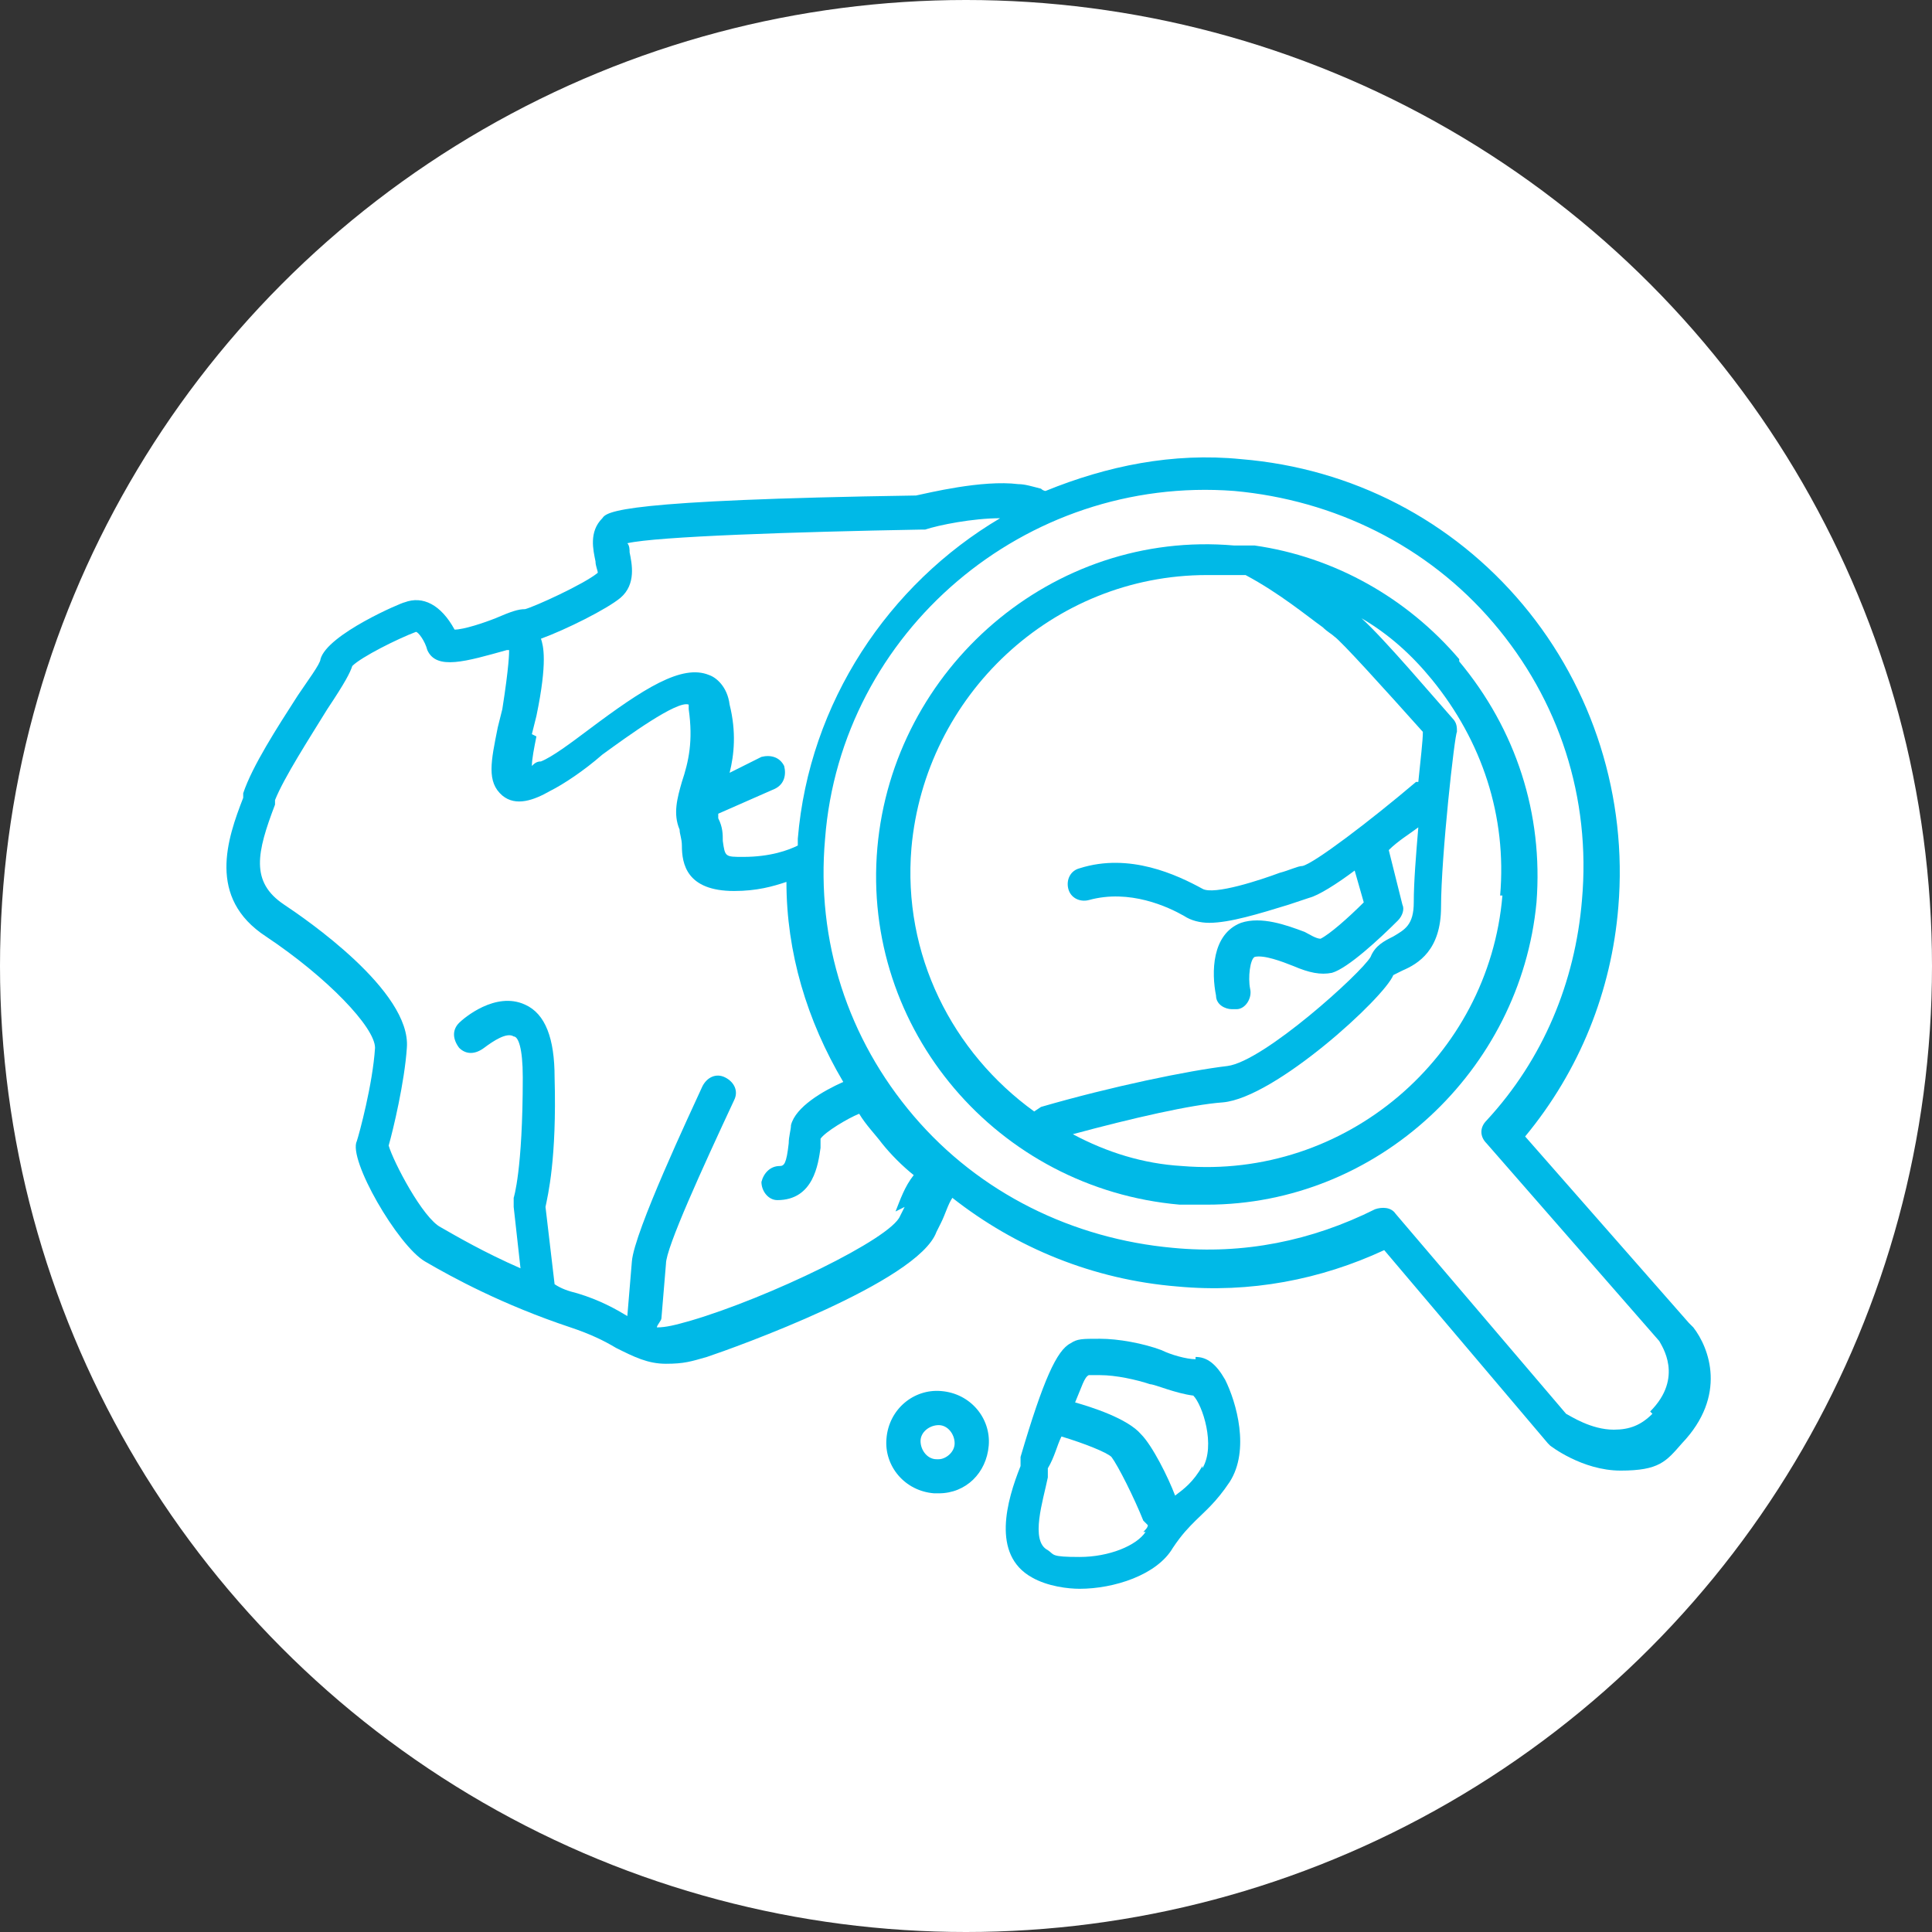 <?xml version="1.0" encoding="UTF-8"?>
<svg id="_イヤー_1" data-name="レイヤー 1" xmlns="http://www.w3.org/2000/svg" viewBox="0 0 85 85">
  <rect x="0" y="0" width="85" height="85" fill="#333333" stroke="none"/>
  <defs>
    <style>
      .cls-1 {
        fill: #00b9e7;
      }

      .cls-2 {
        fill: #fff;
      }

      .cls-3 {
        fill: none;
      }
    </style>
  </defs>
  <circle class="cls-2" cx="42.5" cy="42.5" r="42.5"/>
  <g>
    <path class="cls-1" d="M52.6,59.8c-.4,0-1.1-.2-1.5-.4-.8-.3-1.9-.5-2.7-.5s-1,0-1.3,.2c-.6,.3-1.2,1.6-2.2,5v.4c-.6,1.5-1.3,3.9,.5,4.9,.7,.4,1.6,.5,2.1,.5,1.5,0,3.4-.6,4.1-1.8,.4-.6,.7-.9,1-1.2,.4-.4,.9-.8,1.5-1.7,.9-1.4,.3-3.5-.2-4.5-.4-.7-.8-1-1.3-1Zm-2.2,7.6c-.4,.6-1.6,1.1-2.9,1.1s-1.1-.1-1.4-.3c-.8-.4-.2-2.2,0-3.2v-.4c.3-.5,.4-1,.6-1.4,1,.3,2,.7,2.2,.9,.3,.4,1,1.8,1.4,2.8,0,0,.1,.1,.2,.2,0,.1-.1,.2-.2,.3Zm2.5-2.9c-.4,.7-.8,1-1.2,1.3h0c-.3-.8-1-2.2-1.5-2.7-.6-.7-2.2-1.2-2.9-1.4,.3-.7,.4-1.1,.6-1.2,0,0,.1,0,.5,0,.7,0,1.6,.2,2.2,.4,.2,0,1.1,.4,1.9,.5,.4,.4,1,2.2,.4,3.2Z"/>
    <path class="cls-1" d="M41.4,61.2c-1.2-.1-2.3,.8-2.4,2.1-.1,1.2,.8,2.3,2.1,2.4,0,0,.1,0,.2,0,1.2,0,2.1-.9,2.2-2.1,.1-1.2-.8-2.3-2.1-2.4Zm-.2,3h0c-.4,0-.7-.4-.7-.8,0-.4,.4-.7,.8-.7h0c.4,0,.7,.4,.7,.8,0,.4-.4,.7-.7,.7Z"/>
    <path class="cls-1" d="M64.2,29c-2.3-2.7-5.5-4.5-9-5,0,0-.1,0-.2,0-.2,0-.5,0-.7,0-8-.7-15,5.4-15.7,13.3-.7,8,5.3,15,13.3,15.7,.4,0,.8,0,1.2,0,7.5,0,13.8-5.9,14.5-13.3,.3-3.9-.9-7.6-3.4-10.6Zm-18.7,19.9c-3.6-2.6-5.8-6.9-5.4-11.6,.6-6.7,6.2-12,13-12s.7,0,1.1,0c.2,0,.4,0,.6,0,1.5,.8,2.7,1.8,3.4,2.3,.2,.2,.4,.3,.5,.4,.3,.2,2.2,2.3,3.9,4.2,0,.4-.1,1.2-.2,2.2,0,0,0,0-.1,0-2,1.7-4.5,3.6-5,3.7-.2,0-.6,.2-1,.3-.8,.3-2.9,1-3.4,.7-1.1-.6-3.2-1.6-5.4-.9-.4,.1-.6,.5-.5,.9,.1,.4,.5,.6,.9,.5,1.8-.5,3.5,.3,4.2,.7,.3,.2,.7,.3,1.1,.3,.9,0,2.2-.4,3.5-.8,.3-.1,.6-.2,.9-.3,.4-.1,1.2-.6,2-1.2l.4,1.4c-.7,.7-1.5,1.4-1.9,1.6-.2,0-.5-.2-.7-.3-.8-.3-1.9-.7-2.8-.4-1.3,.5-1.3,2.2-1.1,3.2,0,.4,.4,.6,.7,.6s.1,0,.2,0c.4,0,.7-.5,.6-.9-.1-.5,0-1.3,.2-1.4,.4-.1,1.2,.2,1.7,.4,.7,.3,1.2,.4,1.7,.3,.7-.2,2.1-1.5,2.9-2.3,.2-.2,.3-.5,.2-.7l-.6-2.4s0,0,0,0c.4-.4,.9-.7,1.3-1-.1,1.2-.2,2.4-.2,3.3,0,1-.4,1.2-.9,1.5-.4,.2-.8,.4-1,.9-.4,.7-4.7,4.6-6.3,4.8-1.7,.2-5.1,.9-8.2,1.8,0,0,0,0,0,0Zm20.6-9.5c-.6,7.1-6.9,12.5-14.1,11.9-1.7-.1-3.3-.6-4.8-1.4,2.6-.7,5.2-1.3,6.6-1.4,2.3-.2,7.1-4.6,7.5-5.6,0,0,.2-.1,.4-.2,.7-.3,1.7-.9,1.7-2.8,0-2.2,.6-7.6,.7-7.7,0-.2,0-.4-.2-.6-.8-.9-3-3.5-4-4.4,1.2,.7,2.2,1.6,3.1,2.7,2.2,2.7,3.3,6,3,9.5Z"/>
    <path class="cls-1" d="M74.3,58.2l-7.2-8.2c2.4-2.9,3.8-6.4,4.1-10.1,.4-4.8-1.1-9.6-4.2-13.3-3.1-3.7-7.5-6-12.4-6.4-3-.3-5.9,.3-8.6,1.4,0,0-.1,0-.2-.1-.4-.1-.7-.2-1-.2-1.6-.2-4,.4-4.5,.5-13,.2-13.6,.7-13.8,1-.6,.6-.4,1.4-.3,1.9,0,.2,.1,.4,.1,.5-.6,.5-2.8,1.5-3.2,1.6-.3,0-.6,.1-1.3,.4-.5,.2-1.4,.5-1.8,.5-.6-1.1-1.4-1.5-2.2-1.2-.1,0-3.4,1.4-3.7,2.5,0,.2-.6,1-1,1.6-.9,1.4-2,3.1-2.4,4.3v.2c-.7,1.8-1.6,4.4,1,6.1,2.7,1.8,4.8,4,4.8,4.9-.1,1.6-.7,3.8-.8,4.1-.4,.8,1.8,4.6,3,5.3,1.2,.7,3.4,1.9,6.4,2.9,.9,.3,1.5,.6,2,.9,.8,.4,1.4,.7,2.2,.7s1.1-.1,1.8-.3c1.2-.4,9.3-3.3,10.1-5.5l.2-.4c.2-.4,.3-.8,.5-1.1,2.8,2.2,6.2,3.6,9.9,3.9,3.2,.3,6.3-.3,9.1-1.6l7.2,8.5s0,0,.1,.1c0,0,1.4,1.1,3.1,1.1s2-.4,2.7-1.2c2-2.1,1.2-4.2,.5-5.1ZM23.4,32.3l.2-.8c.5-2.4,.3-3.1,.2-3.4,1.1-.4,2.9-1.3,3.5-1.8,.7-.6,.5-1.5,.4-2,0-.1,0-.3-.1-.4,1.3-.3,7.4-.5,12.9-.6,0,0,.1,0,.2,0,.6-.2,2.1-.5,3.3-.5-4.9,2.9-8.4,8.1-8.9,14.1,0,0,0,.2,0,.3-.4,.2-1.2,.5-2.4,.5-.8,0-.8,0-.9-.7,0-.3,0-.6-.2-1,0,0,0-.1,0-.2l2.5-1.1c.4-.2,.5-.6,.4-1-.2-.4-.6-.5-1-.4l-1.4,.7c.2-.8,.3-1.8,0-3-.1-.8-.6-1.2-.9-1.3-1.2-.5-2.9,.6-5.3,2.4-.8,.6-1.6,1.2-2.1,1.4-.2,0-.3,.1-.4,.2,0-.3,.1-.8,.2-1.3Zm16.4,20.8l-.2,.4c-.4,1-5.8,3.6-9.2,4.6-.7,.2-1.1,.3-1.5,.3,0-.1,.2-.3,.2-.4l.2-2.4c0-.7,1.6-4.2,3-7.2,.2-.4,0-.8-.4-1-.4-.2-.8,0-1,.4-.5,1.1-3,6.4-3.1,7.7l-.2,2.4s0,0,0,0h0c-.5-.3-1.2-.7-2.2-1-.4-.1-.7-.2-1-.4l-.4-3.4c.1-.5,.5-2.1,.4-5.7,0-1.7-.4-2.8-1.3-3.2-1.3-.6-2.7,.6-2.9,.8-.3,.3-.3,.7,0,1.1,.3,.3,.7,.3,1.1,0,.4-.3,1-.7,1.3-.5,.2,0,.4,.5,.4,1.8,0,4.1-.4,5.3-.4,5.3,0,.1,0,.2,0,.4l.3,2.7c-1.6-.7-2.8-1.4-3.5-1.8-.8-.4-2.1-2.9-2.3-3.6,.2-.7,.7-2.8,.8-4.3,.2-2.5-4.5-5.7-5.4-6.3-1.5-1-1.2-2.3-.4-4.4v-.2c.4-1,1.5-2.7,2.3-4,.8-1.2,1-1.6,1.1-1.9,.4-.4,2-1.2,2.8-1.5,.1,0,.4,.4,.5,.8,.4,.9,1.7,.5,3.5,0h.1s0,0,0,0c0,.1,0,.7-.3,2.6l-.2,.8c-.3,1.5-.5,2.4,.2,3,.6,.5,1.4,.2,2.1-.2,.6-.3,1.5-.9,2.3-1.6,1.1-.8,3.3-2.4,3.8-2.2,0,0,0,0,0,.2,.2,1.4,0,2.3-.3,3.2-.2,.7-.4,1.4-.1,2.1,0,.2,.1,.4,.1,.7,0,.8,.2,2,2.3,2h0c1,0,1.7-.2,2.3-.4,0,3.1,.9,6.1,2.5,8.8-.9,.4-2.1,1.1-2.3,1.9,0,.2-.1,.5-.1,.8-.1,.9-.2,1-.4,1h0c-.4,0-.7,.3-.8,.7,0,.4,.3,.8,.7,.8h0c1.6,0,1.8-1.6,1.9-2.3,0-.2,0-.4,0-.4,.2-.3,1.2-.9,1.7-1.1,.3,.5,.7,.9,1,1.3,.4,.5,.9,1,1.4,1.4-.4,.5-.6,1.1-.8,1.6Zm32.9,9.1c-.5,.5-1,.7-1.7,.7-1,0-1.9-.6-2.1-.7l-7.5-8.8c-.2-.3-.6-.3-.9-.2-2.8,1.4-5.8,2-8.9,1.7-4.4-.4-8.5-2.4-11.4-5.8-2.9-3.4-4.3-7.7-3.9-12.2,.7-9.1,8.8-16,18-15.3,4.4,.4,8.5,2.4,11.4,5.8,2.9,3.4,4.3,7.7,3.9,12.2-.3,3.6-1.7,7-4.2,9.7-.3,.3-.3,.7,0,1l7.6,8.7c.1,.2,1.1,1.6-.4,3.1Z"/>
  </g>
  <circle class="cls-3" cx="42.5" cy="42.5" r="42.5"/>
</svg>
